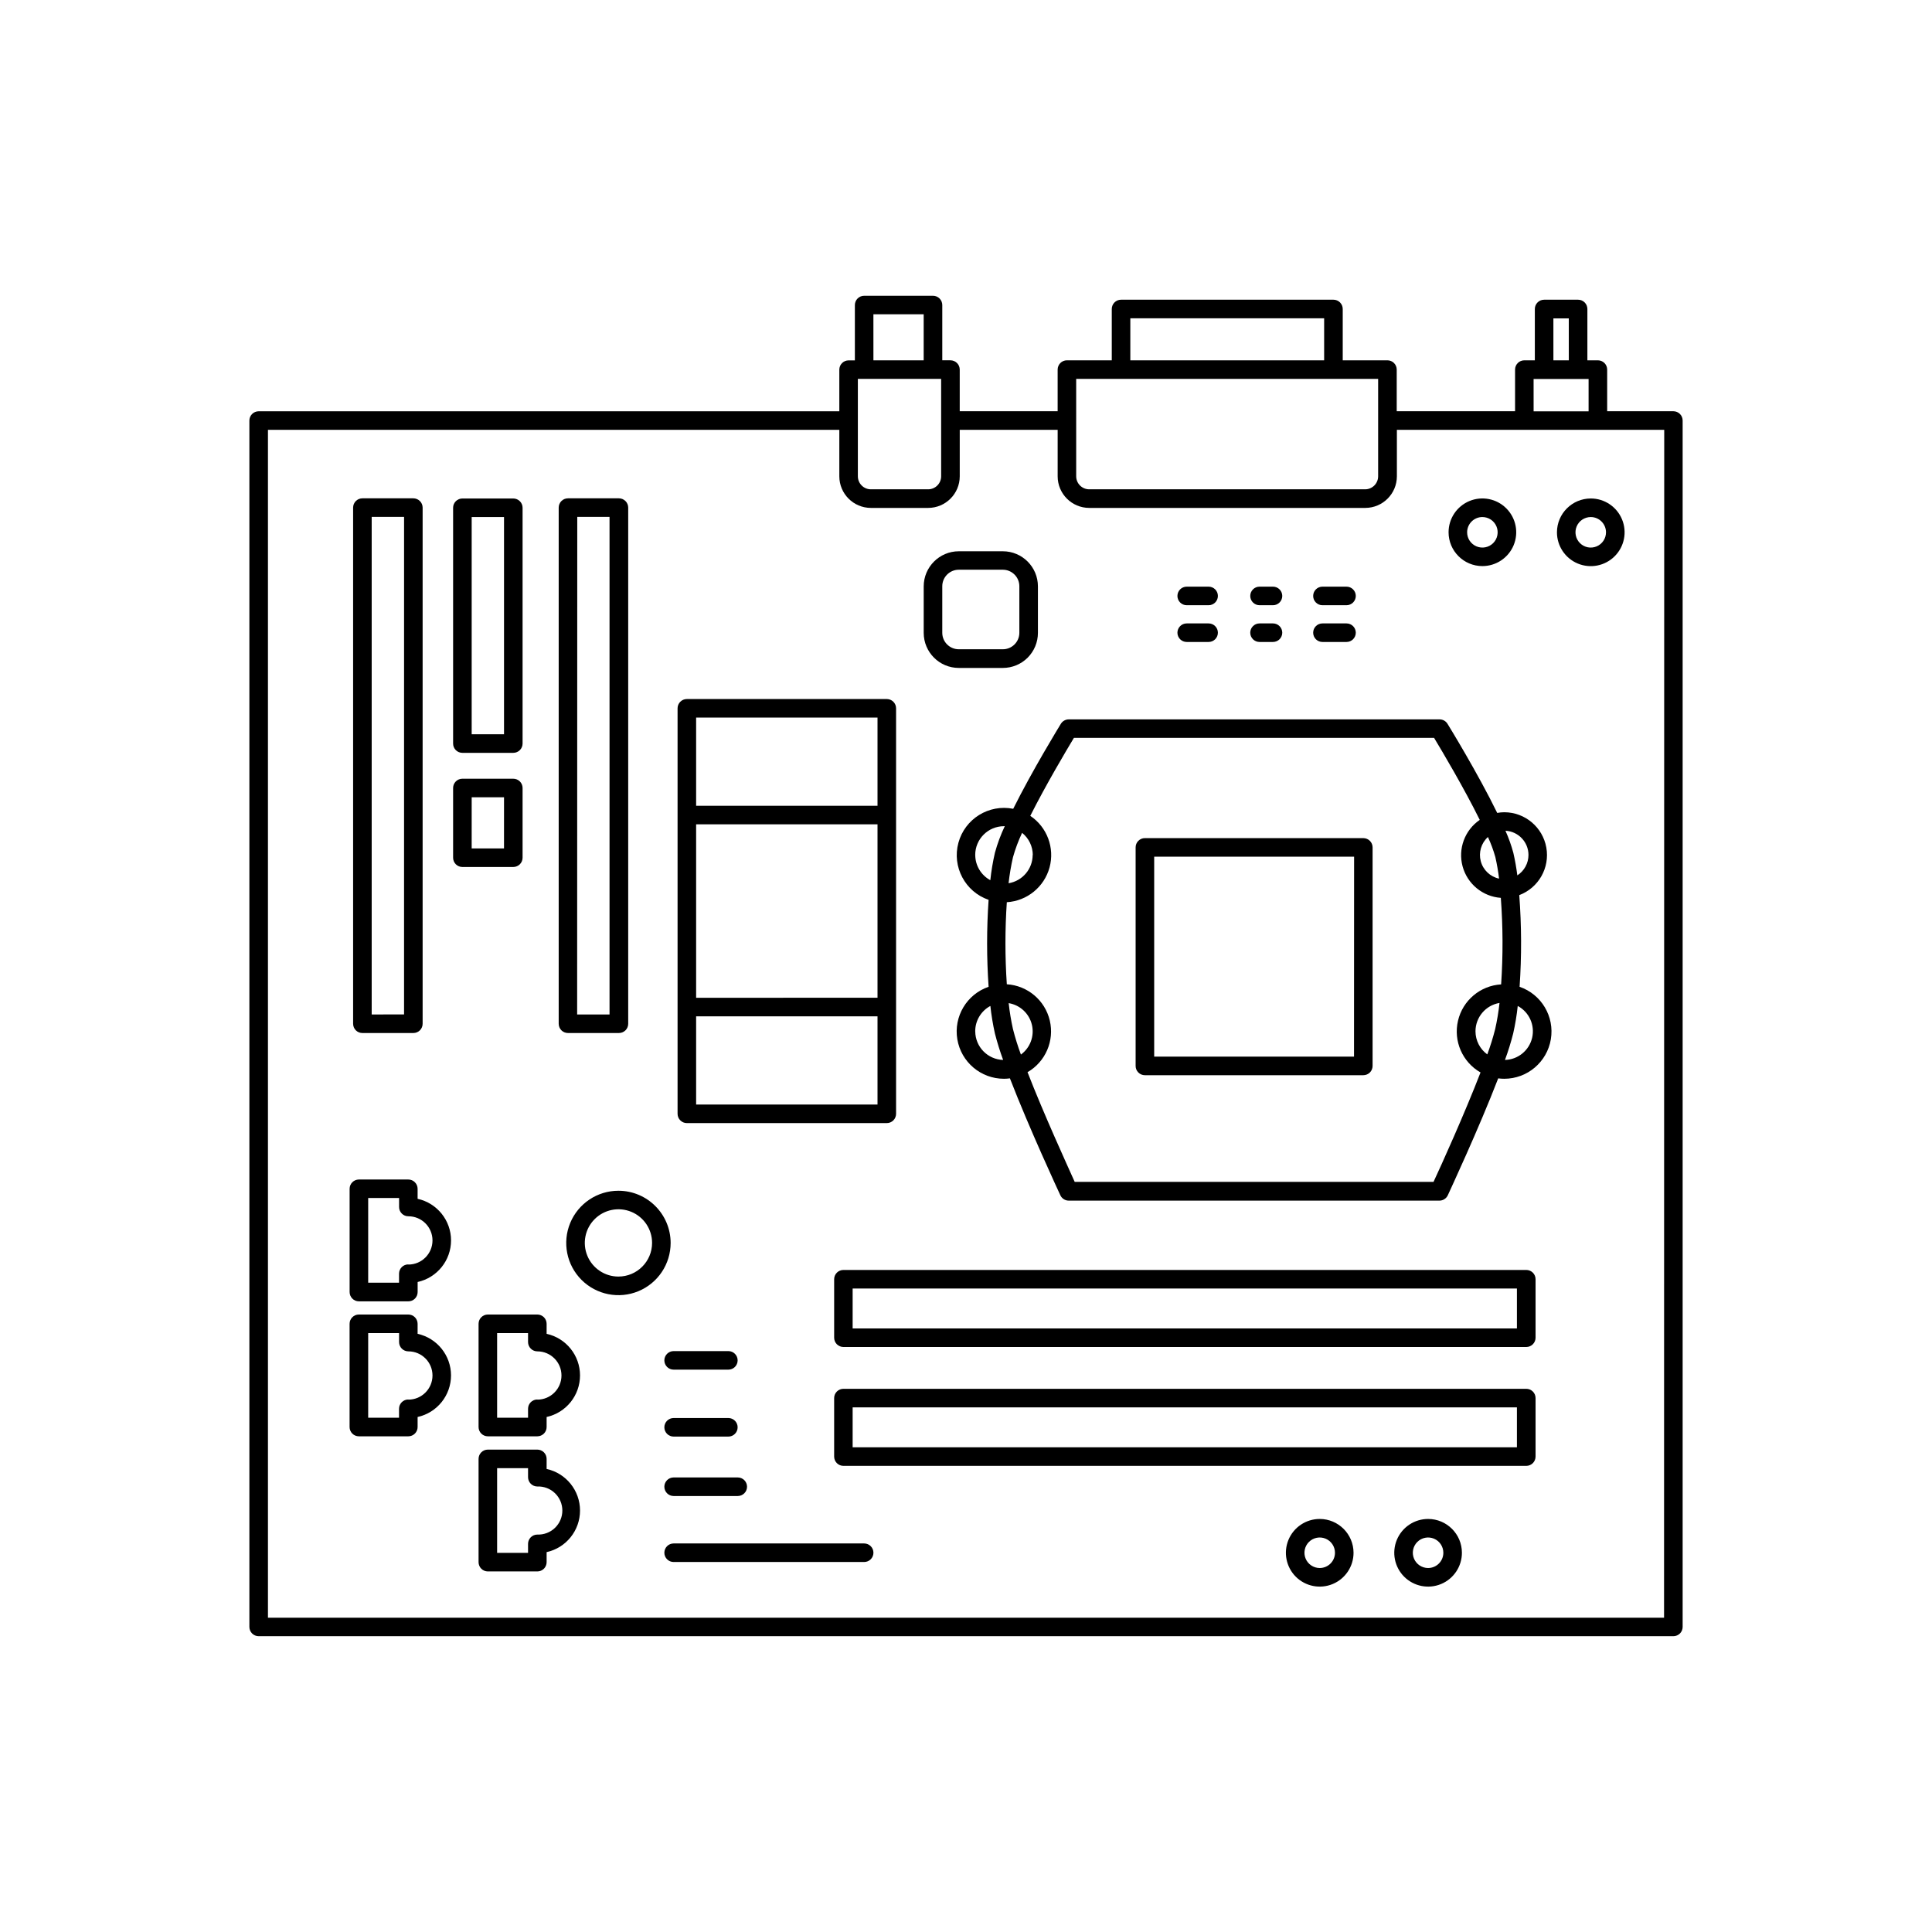 <?xml version="1.0" encoding="UTF-8"?>
<!-- Uploaded to: ICON Repo, www.iconrepo.com, Generator: ICON Repo Mixer Tools -->
<svg fill="#000000" width="800px" height="800px" version="1.1" viewBox="144 144 512 512" xmlns="http://www.w3.org/2000/svg">
 <g>
  <path d="m548.46 512.05h-180.94c-0.652-0.004-1.281 0.254-1.742 0.719-0.465 0.461-0.723 1.09-0.719 1.742v15.5-0.004c0 0.652 0.258 1.277 0.719 1.742 0.465 0.461 1.09 0.719 1.742 0.719h180.96c0.652 0 1.277-0.258 1.738-0.719 0.461-0.465 0.723-1.09 0.723-1.742v-15.496c0-0.656-0.258-1.289-0.727-1.75-0.465-0.461-1.098-0.719-1.754-0.711zm-2.461 15.5h-176.04v-10.578h176.04z"/>
  <path d="m548.46 480.55h-180.94c-1.359 0-2.461 1.098-2.461 2.457v15.5c0 0.652 0.258 1.277 0.719 1.738 0.465 0.461 1.09 0.723 1.742 0.723h180.96c0.652 0 1.277-0.262 1.738-0.723 0.461-0.461 0.723-1.086 0.723-1.738v-15.5c0-0.656-0.262-1.285-0.727-1.746-0.469-0.461-1.098-0.719-1.754-0.711zm-2.461 15.5-176.04-0.004v-10.578h176.04z"/>
  <path d="m587.45 252.98h-17.531v-11.031c0-0.652-0.262-1.281-0.723-1.742-0.461-0.461-1.086-0.719-1.738-0.719h-2.785v-13.598c0-0.652-0.258-1.281-0.723-1.742-0.461-0.461-1.086-0.719-1.738-0.719h-9.004c-1.359 0-2.461 1.102-2.461 2.461v13.598h-2.785 0.004c-1.359 0-2.461 1.102-2.461 2.461v11.031h-31.359v-11.031c0-0.652-0.262-1.281-0.723-1.742-0.461-0.461-1.086-0.719-1.738-0.719h-11.848v-13.598c0-0.652-0.258-1.281-0.723-1.742-0.461-0.461-1.086-0.719-1.738-0.719h-56.285c-1.359 0-2.461 1.102-2.461 2.461v13.598h-11.887c-1.355 0-2.457 1.102-2.457 2.461v11.031h-25.949v-11.031c0-0.652-0.258-1.281-0.723-1.742-0.461-0.461-1.086-0.719-1.738-0.719h-2.164v-14.641c0-0.652-0.258-1.281-0.723-1.742-0.461-0.461-1.086-0.719-1.738-0.719h-18.242c-1.359 0-2.461 1.102-2.461 2.461v14.66h-1.664c-1.355 0-2.457 1.102-2.457 2.461v11.031h-153.88c-1.359 0-2.461 1.102-2.461 2.457v319.7c0 0.652 0.258 1.277 0.719 1.738 0.465 0.461 1.09 0.719 1.742 0.719h374.91-0.004c0.652 0 1.281-0.258 1.742-0.719 0.461-0.461 0.719-1.086 0.719-1.738v-319.71c0-0.652-0.258-1.277-0.719-1.738-0.461-0.461-1.09-0.719-1.742-0.719zm-31.785-24.602h4.082l0.004 11.109h-4.082zm-5.246 16.059h14.574v8.57h-14.57zm-106.87-16.09h51.363v11.141h-51.363zm-14.348 16.059h80.02v25.82c-0.004 1.902-1.543 3.441-3.445 3.445h-73.129c-1.902-0.004-3.438-1.543-3.445-3.445zm-57.859 0h22.07v25.82c-0.004 1.902-1.543 3.441-3.441 3.445h-15.184c-1.902-0.004-3.438-1.543-3.445-3.445zm4.121-17.121h13.324v12.203h-13.32zm209.53 345.43h-369.98v-314.81h151.42v12.328c0.004 4.617 3.746 8.359 8.363 8.367h15.184c4.617-0.008 8.359-3.75 8.363-8.367v-12.328h25.949v12.328c0.004 4.617 3.746 8.359 8.363 8.367h73.172-0.004c4.617-0.012 8.355-3.75 8.367-8.367v-12.328h70.848z"/>
  <path d="m505.29 366.11h-57.879c-0.652-0.004-1.277 0.254-1.742 0.719-0.461 0.461-0.719 1.09-0.715 1.742v57.91-0.004c-0.004 0.656 0.254 1.281 0.715 1.742 0.465 0.465 1.09 0.723 1.742 0.719h57.879c0.652 0 1.281-0.258 1.742-0.719 0.461-0.461 0.719-1.09 0.719-1.742v-57.906c0-0.652-0.258-1.277-0.719-1.742-0.461-0.461-1.09-0.719-1.742-0.719zm-2.461 57.91h-52.957v-52.988h52.98z"/>
  <path d="m546.71 405.49c0.551-8.082 0.52-16.195-0.09-24.273 5.121-1.93 8.137-7.238 7.168-12.625-0.969-5.387-5.641-9.312-11.113-9.34-0.637 0.004-1.273 0.062-1.898 0.18-5.106-10.461-12.734-22.906-13.176-23.617-0.449-0.73-1.242-1.172-2.098-1.172h-98.273c-0.852 0-1.648 0.445-2.094 1.172-0.422 0.699-7.539 12.309-12.625 22.523-6.461-1.281-12.809 2.66-14.527 9.016-1.719 6.359 1.777 12.961 8.004 15.113-0.527 7.672-0.527 15.371 0 23.043-5.793 1.988-9.297 7.875-8.289 13.914 1.012 6.039 6.238 10.465 12.363 10.461 0.523 0 1.051-0.039 1.574-0.109 5.117 13.234 12.922 30.031 13.363 30.977 0.398 0.867 1.266 1.426 2.223 1.426h98.234-0.004c0.961 0 1.832-0.555 2.234-1.426 0.441-0.984 8.246-17.711 13.352-30.977h0.004c0.523 0.07 1.055 0.109 1.582 0.109 6.125 0.004 11.352-4.422 12.363-10.461 1.008-6.039-2.496-11.926-8.289-13.914zm-11.691 11.809c0.008-3.719 2.695-6.894 6.367-7.508-0.254 2.332-0.637 4.648-1.152 6.938-0.578 2.269-1.273 4.504-2.086 6.699-1.953-1.414-3.113-3.676-3.129-6.09zm3.297-51.484c0.797 1.723 1.453 3.5 1.969 5.324 0.426 1.887 0.754 3.789 0.984 5.707-2.356-0.504-4.227-2.285-4.848-4.613-0.621-2.324 0.109-4.801 1.895-6.418zm10.746 4.754c0 2.191-1.113 4.231-2.953 5.414-0.254-2.016-0.609-4.016-1.062-5.992-0.543-2-1.238-3.949-2.086-5.836 3.43 0.176 6.117 3.019 6.102 6.453zm-146.62 0c0.004-4.203 3.41-7.609 7.617-7.617h0.215c-1.074 2.262-1.945 4.613-2.609 7.027-0.551 2.398-0.961 4.832-1.219 7.281-2.445-1.324-3.977-3.871-3.996-6.652zm15.223 0c-0.004 3.723-2.703 6.898-6.379 7.5 0.254-2.316 0.645-4.617 1.164-6.891 0.621-2.219 1.43-4.383 2.418-6.465 1.789 1.438 2.828 3.602 2.836 5.894zm-3.129 52.859c-0.812-2.195-1.508-4.43-2.086-6.699-0.508-2.273-0.887-4.574-1.141-6.887 3.019 0.496 5.449 2.758 6.156 5.738 0.707 2.981-0.445 6.098-2.922 7.898zm-12.094-6.129c0-2.805 1.543-5.383 4.016-6.711 0.266 2.445 0.664 4.871 1.199 7.273 0.609 2.379 1.336 4.727 2.184 7.035-4.094-0.121-7.359-3.461-7.391-7.559zm121.44 39.902h-95.078c-1.969-4.398-8.234-18.074-12.496-29.059 4.769-2.766 7.164-8.324 5.898-13.688-1.262-5.363-5.887-9.27-11.387-9.613-0.488-7.242-0.488-14.508 0-21.746 5.359-0.324 9.914-4.031 11.324-9.211 1.406-5.184-0.648-10.688-5.106-13.676 4.102-8.156 9.613-17.438 11.562-20.664h95.449c2.035 3.367 7.961 13.332 12.102 21.738v-0.004c-3.981 2.723-5.805 7.664-4.547 12.316 1.262 4.656 5.324 8.004 10.133 8.348 0.57 7.633 0.598 15.293 0.082 22.93-5.523 0.328-10.172 4.246-11.43 9.633-1.262 5.387 1.164 10.961 5.969 13.707-4.234 10.949-10.414 24.629-12.469 29.027zm18.953-32.305h-0.004c0.852-2.305 1.582-4.656 2.184-7.035 0.539-2.398 0.941-4.828 1.203-7.273 3.039 1.629 4.602 5.102 3.809 8.457-0.797 3.356-3.746 5.758-7.195 5.852z"/>
  <path d="m326.02 441.63h52.988c0.656 0 1.281-0.262 1.742-0.723 0.461-0.461 0.719-1.086 0.719-1.738v-107.46c0-0.652-0.258-1.277-0.719-1.738s-1.086-0.719-1.742-0.719h-52.988c-1.355 0-2.457 1.102-2.457 2.457v107.46c0 0.652 0.258 1.277 0.719 1.738 0.461 0.461 1.086 0.723 1.738 0.723zm2.461-4.922v-23.371h48.07v23.371zm0-74.254h48.07v45.961l-48.07 0.004zm48.07-28.289v23.371h-48.07v-23.371z"/>
  <path d="m307.89 459.56c-5.594 0-10.641 3.375-12.781 8.543-2.141 5.172-0.957 11.125 3.004 15.082 3.957 3.953 9.91 5.137 15.078 2.992 5.172-2.144 8.539-7.195 8.535-12.789-0.012-7.637-6.199-13.82-13.836-13.828zm0 22.742c-3.606 0-6.856-2.172-8.234-5.504s-0.617-7.164 1.934-9.715c2.547-2.551 6.383-3.312 9.715-1.934 3.332 1.379 5.504 4.633 5.504 8.238-0.008 4.922-3.996 8.91-8.918 8.914z"/>
  <path d="m240.04 417.76h13.5c0.652 0.004 1.281-0.254 1.742-0.715 0.461-0.461 0.723-1.09 0.719-1.742v-136.78c0-0.652-0.258-1.277-0.723-1.738-0.461-0.461-1.086-0.723-1.738-0.723h-13.5c-1.359 0-2.461 1.102-2.461 2.461v136.78c0 0.652 0.258 1.281 0.719 1.742 0.461 0.461 1.09 0.719 1.742 0.715zm11.039-4.922-8.578 0.004v-131.86h8.582z"/>
  <path d="m294.52 417.76h13.5c0.652 0.004 1.281-0.254 1.742-0.715 0.461-0.461 0.723-1.09 0.719-1.742v-136.78c0-0.652-0.262-1.277-0.723-1.738-0.461-0.461-1.086-0.723-1.738-0.723h-13.5c-1.359 0-2.461 1.102-2.461 2.461v136.78c0 0.652 0.258 1.281 0.719 1.742 0.461 0.461 1.09 0.719 1.742 0.715zm2.461-136.78 8.551 0.004v131.86h-8.582z"/>
  <path d="m266.54 343.51h13.492-0.004c0.652 0 1.281-0.262 1.742-0.723 0.461-0.461 0.719-1.086 0.719-1.738v-62.484c0-0.652-0.258-1.277-0.719-1.738-0.461-0.461-1.09-0.723-1.742-0.723h-13.488c-0.652 0-1.281 0.258-1.742 0.719-0.465 0.461-0.723 1.09-0.719 1.742v62.484c-0.004 0.652 0.254 1.281 0.719 1.742 0.461 0.461 1.09 0.719 1.742 0.719zm2.461-62.484h8.57v57.562h-8.57z"/>
  <path d="m282.49 371.3v-18.473c0-0.652-0.258-1.277-0.719-1.738-0.461-0.461-1.09-0.719-1.742-0.719h-13.488c-0.652-0.004-1.281 0.254-1.742 0.715-0.465 0.465-0.723 1.09-0.719 1.742v18.473c-0.004 0.652 0.254 1.277 0.719 1.742 0.461 0.461 1.09 0.719 1.742 0.715h13.492-0.004c0.652 0 1.281-0.258 1.742-0.719 0.461-0.461 0.719-1.086 0.719-1.738zm-4.922-2.461h-8.57l0.004-13.551h8.57z"/>
  <path d="m398.08 321.01h11.691c2.465 0 4.828-0.977 6.57-2.719 1.738-1.742 2.719-4.106 2.719-6.57v-12.328c0-5.133-4.156-9.293-9.289-9.301h-11.691c-5.129 0.012-9.281 4.172-9.289 9.301v12.328c0.008 5.129 4.164 9.285 9.289 9.289zm-4.367-21.648c0-2.414 1.953-4.371 4.367-4.379h11.691c2.414 0.008 4.367 1.965 4.367 4.379v12.332c0 2.41-1.953 4.367-4.367 4.367h-11.691c-2.41 0-4.367-1.957-4.367-4.367z"/>
  <path d="m254.67 461.68v-2.637c0-0.652-0.262-1.277-0.723-1.738-0.461-0.465-1.086-0.723-1.738-0.723h-13.105c-1.355 0.008-2.453 1.105-2.453 2.461v27.363c0 0.652 0.262 1.281 0.723 1.742 0.461 0.461 1.086 0.719 1.738 0.719h13.109c0.652 0 1.277-0.258 1.738-0.719 0.461-0.461 0.719-1.09 0.719-1.742v-2.668 0.004c5.172-1.145 8.852-5.727 8.852-11.023 0-5.293-3.68-9.879-8.852-11.02zm-2.461 17.398c-1.359 0-2.461 1.102-2.461 2.457v2.391l-8.176 0.004v-22.445h8.188v2.383-0.004c-0.004 0.652 0.254 1.281 0.719 1.742 0.461 0.465 1.086 0.723 1.742 0.719 3.531 0 6.394 2.863 6.394 6.394 0 3.535-2.863 6.398-6.394 6.398z"/>
  <path d="m254.67 497.48v-2.656c0-0.652-0.262-1.281-0.723-1.742-0.461-0.461-1.086-0.719-1.738-0.719h-13.105c-1.359 0-2.461 1.102-2.461 2.461v27.355c0 0.652 0.258 1.277 0.719 1.738 0.461 0.461 1.09 0.719 1.742 0.719h13.105c0.652 0 1.277-0.258 1.738-0.719 0.461-0.461 0.723-1.086 0.723-1.738v-2.66c5.168-1.141 8.852-5.723 8.852-11.02 0-5.293-3.684-9.879-8.852-11.02zm-2.461 17.398c-1.359 0-2.461 1.098-2.461 2.457v2.383h-8.176v-22.434h8.188v2.383-0.004c0 0.652 0.258 1.277 0.719 1.738 0.461 0.461 1.09 0.723 1.742 0.723 3.531 0 6.394 2.863 6.394 6.394s-2.863 6.398-6.394 6.398z"/>
  <path d="m288.86 497.48v-2.656c0-0.652-0.258-1.281-0.719-1.742-0.465-0.461-1.09-0.719-1.742-0.719h-13.117c-1.355 0-2.457 1.102-2.457 2.461v27.355c0 0.652 0.258 1.277 0.719 1.738 0.461 0.461 1.086 0.719 1.738 0.719h13.117c0.652 0 1.277-0.258 1.742-0.719 0.461-0.461 0.719-1.086 0.719-1.738v-2.66c5.172-1.141 8.852-5.723 8.852-11.02 0-5.293-3.68-9.879-8.852-11.02zm-2.461 17.398c-1.359 0-2.461 1.098-2.461 2.457v2.383h-8.195v-22.434h8.195v2.383-0.004c0 0.652 0.262 1.277 0.723 1.738s1.086 0.723 1.738 0.723c3.535 0 6.398 2.863 6.398 6.394s-2.863 6.398-6.398 6.398z"/>
  <path d="m288.86 533.29v-2.668c0-0.652-0.258-1.277-0.719-1.738-0.465-0.461-1.09-0.723-1.742-0.723h-13.117c-1.355 0-2.457 1.102-2.457 2.461v27.363c0 0.652 0.258 1.281 0.719 1.742 0.461 0.461 1.086 0.719 1.738 0.719h13.117c0.652 0 1.277-0.258 1.742-0.719 0.461-0.461 0.719-1.09 0.719-1.742v-2.656c5.172-1.141 8.852-5.723 8.852-11.02s-3.68-9.879-8.852-11.02zm-2.461 17.387c-1.359 0-2.461 1.102-2.461 2.461v2.391h-8.195v-22.445h8.195v2.391c0 0.652 0.262 1.277 0.723 1.738 0.461 0.461 1.086 0.723 1.738 0.723 1.734-0.07 3.422 0.57 4.672 1.773 1.25 1.203 1.957 2.863 1.957 4.598s-0.707 3.394-1.957 4.594c-1.25 1.203-2.938 1.844-4.672 1.777z"/>
  <path d="m522.47 546.54c-3.629-0.004-6.902 2.18-8.293 5.531-1.387 3.352-0.621 7.207 1.941 9.773 2.566 2.562 6.426 3.332 9.777 1.941 3.348-1.391 5.531-4.664 5.527-8.289-0.004-4.945-4.012-8.949-8.953-8.957zm0 13c-1.637 0.004-3.117-0.98-3.746-2.488-0.629-1.512-0.285-3.254 0.871-4.414 1.156-1.156 2.898-1.504 4.41-0.879 1.512 0.625 2.496 2.102 2.496 3.738 0 2.227-1.805 4.039-4.031 4.043z"/>
  <path d="m493.75 546.54c-3.629-0.004-6.902 2.18-8.293 5.531-1.387 3.352-0.621 7.207 1.941 9.773 2.566 2.562 6.426 3.332 9.773 1.941 3.352-1.391 5.535-4.664 5.531-8.289-0.012-4.941-4.016-8.945-8.953-8.957zm0 13c-1.637 0.004-3.117-0.98-3.746-2.488-0.629-1.512-0.285-3.254 0.871-4.414 1.156-1.156 2.898-1.504 4.41-0.879s2.496 2.102 2.496 3.738c0 2.227-1.805 4.039-4.031 4.043z"/>
  <path d="m556.61 285.06c-0.004 3.625 2.176 6.898 5.527 8.289 3.348 1.391 7.207 0.625 9.77-1.938 2.566-2.562 3.336-6.422 1.949-9.77-1.387-3.352-4.656-5.539-8.281-5.539-4.945 0.008-8.953 4.012-8.965 8.957zm13 0h-0.004c0.004 1.637-0.977 3.113-2.492 3.742-1.512 0.629-3.254 0.285-4.41-0.875-1.156-1.156-1.504-2.898-0.875-4.41 0.629-1.512 2.106-2.496 3.746-2.492 2.223 0.004 4.027 1.809 4.031 4.035z"/>
  <path d="m536.84 294.02c3.625 0.004 6.898-2.176 8.289-5.523 1.391-3.352 0.625-7.207-1.938-9.773s-6.418-3.336-9.77-1.949c-3.352 1.387-5.535 4.656-5.535 8.285 0.004 4.941 4.008 8.953 8.953 8.961zm0-13v0.004c1.637-0.004 3.117 0.98 3.746 2.492 0.625 1.512 0.281 3.254-0.875 4.41-1.16 1.16-2.902 1.504-4.414 0.875-1.512-0.629-2.496-2.106-2.492-3.742 0.008-2.227 1.809-4.031 4.035-4.035z"/>
  <path d="m373.01 553.03h-50.488c-1.359 0-2.461 1.102-2.461 2.461 0 1.355 1.102 2.457 2.461 2.457h50.488c1.359 0 2.461-1.102 2.461-2.457 0-1.359-1.102-2.461-2.461-2.461z"/>
  <path d="m322.52 540.46h16.992c1.359 0 2.461-1.102 2.461-2.461s-1.102-2.461-2.461-2.461h-16.992c-1.359 0-2.461 1.102-2.461 2.461s1.102 2.461 2.461 2.461z"/>
  <path d="m322.52 524.71h14.504c1.359 0 2.457-1.102 2.457-2.461s-1.098-2.457-2.457-2.457h-14.504c-1.359 0-2.461 1.098-2.461 2.457s1.102 2.461 2.461 2.461z"/>
  <path d="m320.06 504.51c0 0.652 0.258 1.281 0.719 1.742 0.461 0.461 1.09 0.719 1.742 0.719h14.504c1.359 0 2.457-1.102 2.457-2.461 0-1.355-1.098-2.457-2.457-2.457h-14.504c-1.359 0-2.461 1.102-2.461 2.457z"/>
  <path d="m458.49 304.39h5.805c1.359 0 2.461-1.102 2.461-2.461s-1.102-2.461-2.461-2.461h-5.805c-1.359 0-2.461 1.102-2.461 2.461s1.102 2.461 2.461 2.461z"/>
  <path d="m477.79 304.39h3.562c1.359 0 2.461-1.102 2.461-2.461s-1.102-2.461-2.461-2.461h-3.562c-1.359 0-2.461 1.102-2.461 2.461s1.102 2.461 2.461 2.461z"/>
  <path d="m494.46 304.39h6.379c1.359 0 2.461-1.102 2.461-2.461s-1.102-2.461-2.461-2.461h-6.379c-1.355 0-2.457 1.102-2.457 2.461s1.102 2.461 2.457 2.461z"/>
  <path d="m458.49 314.13h5.805c1.359 0 2.461-1.102 2.461-2.457 0-1.359-1.102-2.461-2.461-2.461h-5.805c-1.359 0-2.461 1.102-2.461 2.461 0 1.355 1.102 2.457 2.461 2.457z"/>
  <path d="m477.79 314.13h3.562c1.359 0 2.461-1.102 2.461-2.457 0-1.359-1.102-2.461-2.461-2.461h-3.562c-1.359 0-2.461 1.102-2.461 2.461 0 1.355 1.102 2.457 2.461 2.457z"/>
  <path d="m494.46 314.13h6.379c1.359 0 2.461-1.102 2.461-2.457 0-1.359-1.102-2.461-2.461-2.461h-6.379c-1.355 0-2.457 1.102-2.457 2.461 0 1.355 1.102 2.457 2.457 2.457z"/>
 </g>
</svg>